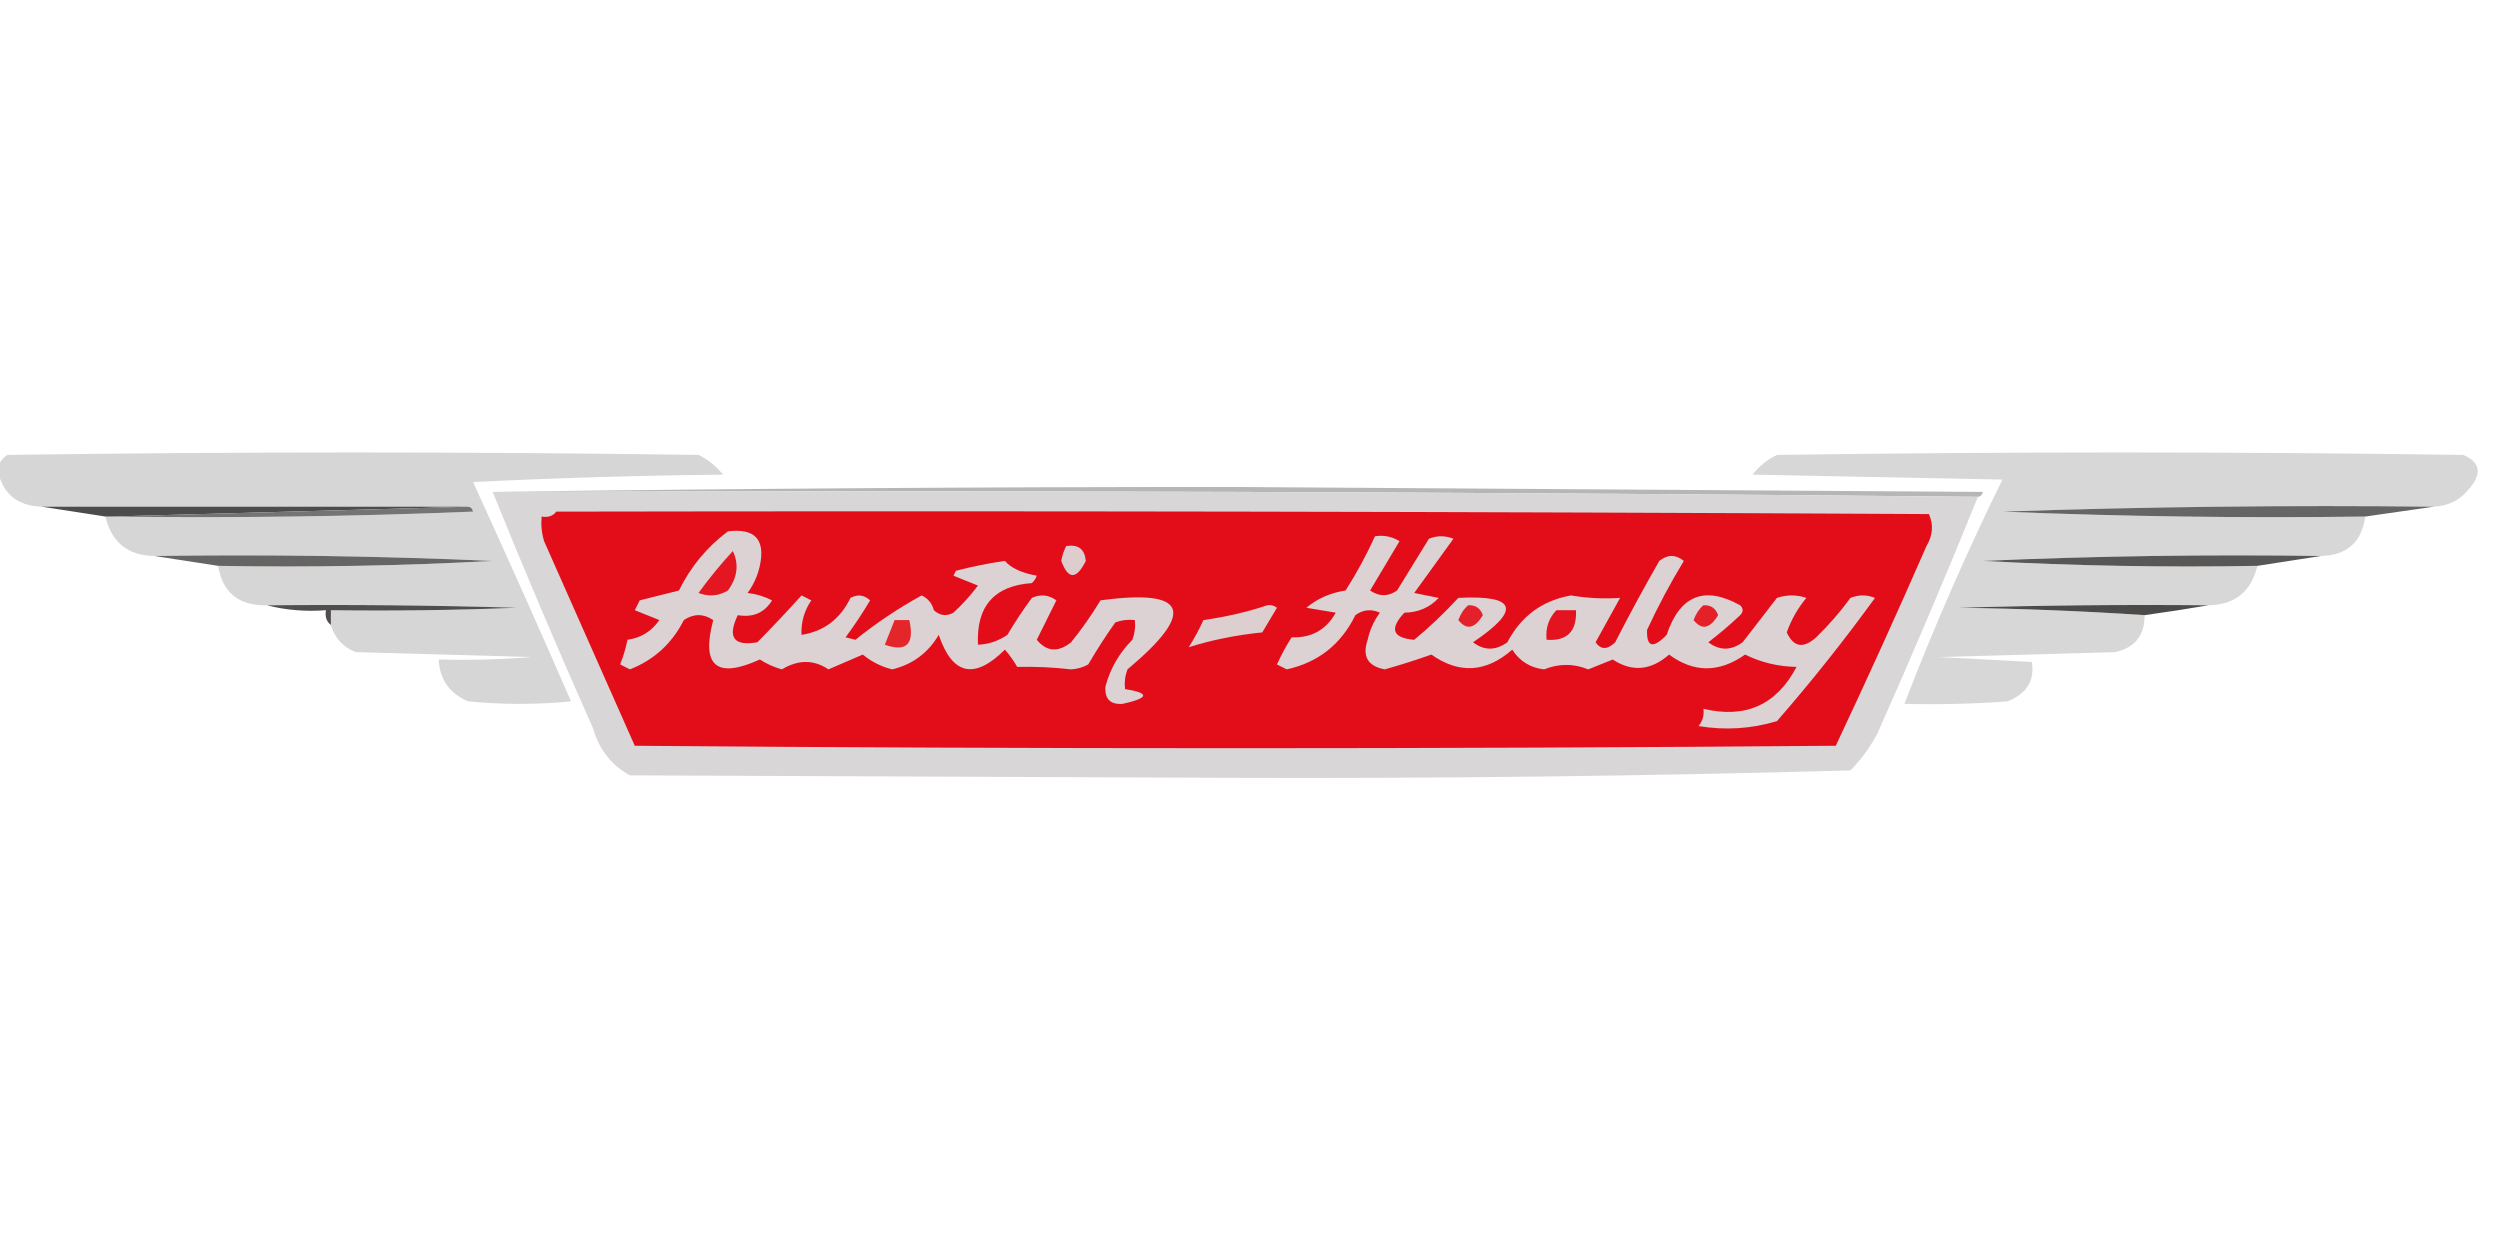 <svg width="100" height="50" viewBox="0 0 100 50" fill="none" xmlns="http://www.w3.org/2000/svg">
<g clip-path="url(#clip0_1671_2838)">
<path fill-rule="evenodd" clip-rule="evenodd" d="M13.236 25C13.236 24.803 13.236 24.606 13.236 24.409C15.72 24.442 18.204 24.409 20.687 24.31C17.354 24.211 14.021 24.178 10.687 24.211C9.557 24.24 8.904 23.714 8.726 22.634C12.388 22.7 16.048 22.634 19.706 22.437C15.198 22.239 10.689 22.174 6.177 22.239C5.116 22.224 4.462 21.698 4.216 20.662C4.281 20.662 4.347 20.662 4.412 20.662C9.251 20.728 14.087 20.662 18.922 20.465C18.898 20.345 18.832 20.279 18.726 20.268C13.04 20.268 7.353 20.268 1.667 20.268C0.688 20.237 0.1 19.744 -0.098 18.789C-0.048 18.527 0.083 18.33 0.295 18.197C9.51 18.066 18.726 18.066 27.942 18.197C28.325 18.385 28.652 18.648 28.922 18.986C25.587 19.019 22.253 19.117 18.922 19.282C20.258 22.198 21.565 25.123 22.843 28.056C21.471 28.188 20.098 28.188 18.726 28.056C17.976 27.733 17.584 27.174 17.549 26.38C18.793 26.413 20.035 26.38 21.275 26.282C18.922 26.216 16.569 26.15 14.216 26.085C13.71 25.872 13.383 25.511 13.236 25Z" fill="#D7D6D7"/>
<path fill-rule="evenodd" clip-rule="evenodd" d="M97.353 20.268C91.599 20.202 85.848 20.268 80.098 20.465C84.933 20.662 89.769 20.728 94.608 20.662C94.471 21.686 93.883 22.212 92.843 22.239C88.331 22.174 83.821 22.239 79.313 22.437C82.971 22.634 86.631 22.7 90.294 22.634C90.048 23.67 89.394 24.196 88.333 24.211C84.999 24.178 81.666 24.211 78.333 24.31C80.851 24.343 83.334 24.442 85.784 24.606C85.79 25.414 85.398 25.907 84.608 26.085C82.254 26.15 79.902 26.216 77.549 26.282C78.79 26.347 80.032 26.413 81.274 26.479C81.395 27.225 81.068 27.751 80.294 28.056C78.923 28.155 77.55 28.188 76.176 28.155C77.347 25.11 78.654 22.119 80.098 19.183C76.764 19.117 73.431 19.052 70.098 18.986C70.368 18.648 70.695 18.385 71.078 18.197C80.228 18.066 89.379 18.066 98.529 18.197C99.188 18.479 99.286 18.906 98.823 19.479C98.454 19.977 97.964 20.24 97.353 20.268Z" fill="#D7D7D7"/>
<path fill-rule="evenodd" clip-rule="evenodd" d="M79.117 19.873C59.346 19.676 39.542 19.61 19.705 19.676C29.462 19.544 39.364 19.478 49.411 19.479C59.378 19.544 69.346 19.61 79.313 19.676C79.289 19.795 79.223 19.861 79.117 19.873Z" fill="#B7B6B6"/>
<path fill-rule="evenodd" clip-rule="evenodd" d="M19.705 19.676C39.542 19.61 59.346 19.676 79.117 19.873C77.834 23.047 76.493 26.201 75.097 29.338C74.81 29.883 74.45 30.376 74.019 30.817C65.76 31.045 57.492 31.143 49.215 31.113C41.208 31.08 33.202 31.047 25.195 31.014C24.45 30.602 23.96 29.978 23.725 29.141C22.328 26.004 20.988 22.849 19.705 19.676Z" fill="#D9D6D7"/>
<path fill-rule="evenodd" clip-rule="evenodd" d="M1.666 20.268C7.352 20.268 13.039 20.268 18.725 20.268C13.954 20.399 9.182 20.53 4.411 20.662C4.346 20.662 4.28 20.662 4.215 20.662C3.365 20.53 2.516 20.399 1.666 20.268Z" fill="#4D4C4A"/>
<path fill-rule="evenodd" clip-rule="evenodd" d="M18.726 20.268C18.832 20.279 18.898 20.345 18.922 20.465C14.087 20.662 9.25 20.728 4.412 20.662C9.183 20.53 13.955 20.399 18.726 20.268Z" fill="#747473"/>
<path fill-rule="evenodd" clip-rule="evenodd" d="M97.353 20.268C96.438 20.399 95.523 20.531 94.608 20.662C89.769 20.728 84.933 20.662 80.098 20.465C85.848 20.268 91.599 20.202 97.353 20.268Z" fill="#666564"/>
<path fill-rule="evenodd" clip-rule="evenodd" d="M22.254 20.465C40.555 20.432 58.855 20.465 77.156 20.563C77.347 20.986 77.315 21.414 77.058 21.845C75.886 24.527 74.677 27.189 73.43 29.831C57.417 29.962 41.404 29.962 25.391 29.831C24.183 27.106 22.974 24.379 21.764 21.648C21.667 21.325 21.634 20.997 21.666 20.662C21.919 20.708 22.115 20.643 22.254 20.465Z" fill="#E30D1A"/>
<path fill-rule="evenodd" clip-rule="evenodd" d="M29.118 21.253C30.197 21.122 30.622 21.582 30.393 22.634C30.305 23.032 30.141 23.393 29.903 23.718C30.247 23.758 30.574 23.857 30.883 24.014C30.577 24.513 30.119 24.71 29.511 24.606C29.086 25.495 29.347 25.857 30.295 25.69C30.909 25.068 31.498 24.444 32.06 23.817C32.19 23.883 32.321 23.948 32.452 24.014C32.168 24.432 32.037 24.892 32.06 25.394C32.952 25.257 33.605 24.764 34.02 23.916C34.303 23.762 34.565 23.794 34.805 24.014C34.502 24.524 34.175 25.017 33.824 25.493C33.955 25.526 34.086 25.559 34.217 25.591C35.035 24.931 35.917 24.34 36.864 23.817C37.119 23.935 37.282 24.132 37.354 24.408C37.593 24.628 37.855 24.661 38.138 24.507C38.495 24.18 38.822 23.819 39.118 23.422C38.791 23.291 38.465 23.16 38.138 23.028C38.171 22.962 38.203 22.897 38.236 22.831C38.874 22.664 39.528 22.532 40.197 22.437C40.438 22.721 40.863 22.918 41.471 23.028C41.43 23.144 41.365 23.242 41.275 23.324C39.767 23.428 39.048 24.25 39.118 25.789C39.545 25.772 39.937 25.64 40.295 25.394C40.597 24.884 40.924 24.392 41.275 23.916C41.62 23.758 41.947 23.791 42.256 24.014C41.994 24.54 41.733 25.066 41.471 25.591C41.869 26.073 42.327 26.106 42.844 25.69C43.274 25.159 43.666 24.6 44.02 24.014C47.501 23.543 47.861 24.463 45.099 26.775C45.003 27.03 44.97 27.293 45.001 27.563C46 27.722 45.967 27.919 44.903 28.155C44.413 28.188 44.184 27.958 44.217 27.465C44.407 26.746 44.767 26.122 45.295 25.591C45.391 25.337 45.424 25.073 45.393 24.803C45.124 24.772 44.862 24.805 44.609 24.901C44.225 25.443 43.865 26.002 43.53 26.577C43.322 26.695 43.093 26.761 42.844 26.775C42.14 26.693 41.421 26.66 40.687 26.676C40.548 26.429 40.384 26.199 40.197 25.986C38.974 27.198 38.091 27.001 37.55 25.394C37.123 26.119 36.502 26.579 35.687 26.775C35.252 26.667 34.86 26.47 34.511 26.183C34.053 26.38 33.596 26.577 33.138 26.775C32.553 26.38 31.932 26.38 31.275 26.775C30.961 26.688 30.667 26.556 30.393 26.38C28.66 27.168 28.039 26.642 28.53 24.803C28.138 24.54 27.746 24.54 27.354 24.803C26.879 25.741 26.16 26.398 25.197 26.775C25.066 26.709 24.936 26.643 24.805 26.577C24.933 26.259 25.031 25.93 25.099 25.591C25.644 25.514 26.069 25.251 26.373 24.803C26.047 24.671 25.72 24.54 25.393 24.408C25.458 24.277 25.524 24.146 25.589 24.014C26.112 23.883 26.635 23.751 27.158 23.62C27.63 22.663 28.284 21.875 29.118 21.253Z" fill="#DCD1D3"/>
<path fill-rule="evenodd" clip-rule="evenodd" d="M55 21.451C55.35 21.395 55.677 21.46 55.98 21.648C55.588 22.305 55.196 22.963 54.804 23.62C55.167 23.869 55.526 23.869 55.882 23.62C56.307 22.93 56.732 22.24 57.157 21.55C57.483 21.418 57.81 21.418 58.137 21.55C57.614 22.273 57.091 22.996 56.568 23.719C56.895 23.784 57.222 23.85 57.549 23.916C57.188 24.301 56.731 24.498 56.176 24.507C55.568 25.156 55.699 25.518 56.568 25.592C57.171 25.095 57.759 24.536 58.333 23.916C60.659 23.795 60.855 24.387 58.921 25.691C59.366 26.03 59.824 26.03 60.294 25.691C60.843 24.644 61.693 24.02 62.843 23.817C63.484 23.927 64.138 23.96 64.804 23.916C64.474 24.509 64.147 25.101 63.823 25.691C64.034 25.995 64.296 25.995 64.608 25.691C65.171 24.59 65.759 23.506 66.372 22.437C66.699 22.174 67.026 22.174 67.353 22.437C66.813 23.326 66.322 24.246 65.882 25.198C65.859 25.89 66.12 25.956 66.666 25.395C67.197 23.811 68.178 23.417 69.608 24.212C69.738 24.343 69.738 24.474 69.608 24.606C69.201 24.991 68.776 25.352 68.333 25.691C68.778 26.03 69.236 26.03 69.706 25.691C70.163 25.099 70.621 24.507 71.078 23.916C71.47 23.784 71.862 23.784 72.255 23.916C71.912 24.327 71.65 24.787 71.47 25.296C71.742 25.889 72.134 25.954 72.647 25.493C73.15 25.005 73.608 24.479 74.019 23.916C74.346 23.784 74.673 23.784 75 23.916C73.767 25.616 72.46 27.259 71.078 28.845C70.055 29.154 69.009 29.219 67.941 29.043C68.105 28.843 68.17 28.613 68.137 28.352C69.822 28.754 71.063 28.195 71.862 26.676C71.127 26.663 70.441 26.499 69.804 26.183C68.766 26.915 67.753 26.915 66.764 26.183C66.036 26.822 65.284 26.888 64.51 26.381C64.183 26.512 63.856 26.643 63.529 26.775C62.944 26.537 62.356 26.537 61.764 26.775C61.213 26.712 60.788 26.45 60.49 25.986C59.445 26.902 58.366 26.968 57.255 26.183C56.64 26.401 56.019 26.598 55.392 26.775C54.711 26.648 54.482 26.254 54.706 25.592C54.794 25.194 54.957 24.832 55.196 24.507C54.851 24.35 54.524 24.383 54.215 24.606C53.643 25.774 52.728 26.497 51.47 26.775C51.34 26.709 51.209 26.643 51.078 26.578C51.249 26.201 51.445 25.839 51.666 25.493C52.459 25.522 53.047 25.193 53.431 24.507C53.039 24.442 52.647 24.376 52.255 24.31C52.696 23.941 53.219 23.711 53.823 23.62C54.27 22.918 54.662 22.195 55 21.451Z" fill="#DCD2D3"/>
<path fill-rule="evenodd" clip-rule="evenodd" d="M42.647 21.845C43.127 21.763 43.389 21.96 43.432 22.437C43.056 23.191 42.729 23.191 42.451 22.437C42.487 22.223 42.553 22.026 42.647 21.845Z" fill="#DECDCF"/>
<path fill-rule="evenodd" clip-rule="evenodd" d="M29.314 22.042C29.564 22.571 29.499 23.097 29.118 23.619C28.741 23.844 28.349 23.877 27.941 23.718C28.378 23.117 28.836 22.558 29.314 22.042Z" fill="#E31621"/>
<path fill-rule="evenodd" clip-rule="evenodd" d="M92.844 22.239C91.994 22.371 91.144 22.502 90.295 22.634C86.632 22.7 82.972 22.634 79.314 22.437C83.822 22.239 88.332 22.174 92.844 22.239Z" fill="#595756"/>
<path fill-rule="evenodd" clip-rule="evenodd" d="M6.176 22.239C10.688 22.174 15.197 22.239 19.705 22.437C16.047 22.634 12.387 22.7 8.725 22.634C7.875 22.502 7.025 22.371 6.176 22.239Z" fill="#666564"/>
<path fill-rule="evenodd" clip-rule="evenodd" d="M10.685 24.212C14.02 24.179 17.353 24.212 20.686 24.31C18.203 24.409 15.719 24.442 13.235 24.409C13.235 24.606 13.235 24.803 13.235 25C13.057 24.86 12.992 24.663 13.039 24.409C12.215 24.471 11.43 24.405 10.685 24.212Z" fill="#504E4D"/>
<path fill-rule="evenodd" clip-rule="evenodd" d="M50.686 24.212C50.831 24.186 50.962 24.219 51.078 24.31C50.882 24.639 50.686 24.967 50.49 25.296C49.457 25.399 48.477 25.596 47.549 25.888C47.77 25.542 47.966 25.18 48.137 24.803C49.029 24.677 49.879 24.48 50.686 24.212Z" fill="#DDCFD0"/>
<path fill-rule="evenodd" clip-rule="evenodd" d="M88.334 24.212C87.505 24.354 86.655 24.485 85.785 24.606C83.335 24.442 80.852 24.343 78.334 24.31C81.667 24.212 85 24.179 88.334 24.212Z" fill="#4D4B4A"/>
<path fill-rule="evenodd" clip-rule="evenodd" d="M58.726 24.211C59.019 24.195 59.215 24.326 59.314 24.606C58.986 25.149 58.659 25.215 58.334 24.803C58.421 24.559 58.551 24.361 58.726 24.211Z" fill="#E4212A"/>
<path fill-rule="evenodd" clip-rule="evenodd" d="M62.255 24.408C62.517 24.408 62.778 24.408 63.04 24.408C63.078 25.257 62.686 25.652 61.863 25.591C61.815 25.126 61.946 24.732 62.255 24.408Z" fill="#E3141F"/>
<path fill-rule="evenodd" clip-rule="evenodd" d="M68.136 24.211C68.429 24.195 68.626 24.326 68.725 24.606C68.396 25.149 68.069 25.215 67.744 24.803C67.831 24.559 67.962 24.361 68.136 24.211Z" fill="#E42028"/>
<path fill-rule="evenodd" clip-rule="evenodd" d="M35.785 24.803C35.981 24.803 36.177 24.803 36.373 24.803C36.588 25.766 36.261 26.095 35.393 25.789C35.525 25.454 35.656 25.126 35.785 24.803Z" fill="#E4262B"/>
</g>
<defs>
<clipPath id="clip0_1671_2838">
<rect width="100" height="14" fill="white" transform="translate(0 18)"/>
</clipPath>
</defs>
</svg>
